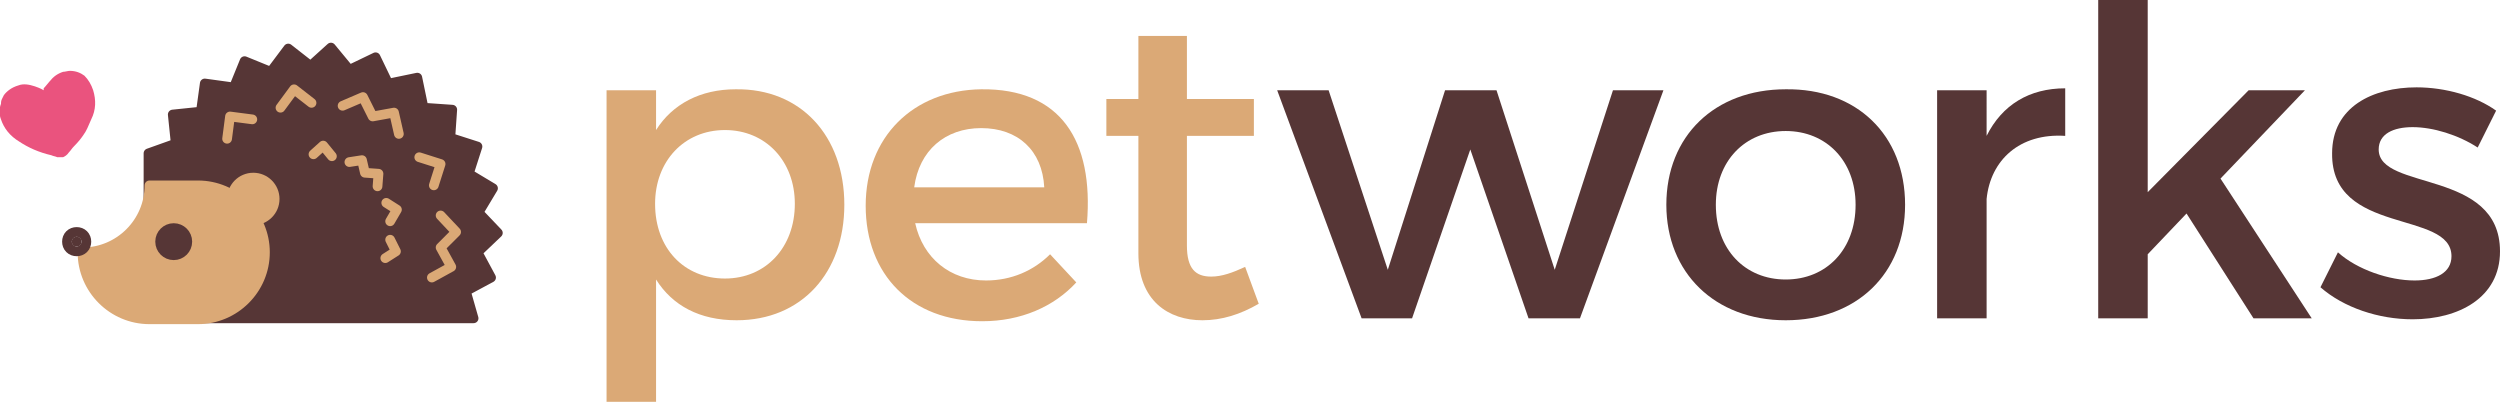 <?xml version="1.0" encoding="utf-8"?>
<!-- Generator: Adobe Illustrator 22.1.0, SVG Export Plug-In . SVG Version: 6.00 Build 0)  -->
<svg version="1.1" id="Layer_1" xmlns="http://www.w3.org/2000/svg" xmlns:xlink="http://www.w3.org/1999/xlink" x="0px" y="0px"
	 viewBox="0 0 257.6 41.4" style="enable-background:new 0 0 257.6 41.4;" xml:space="preserve">
<style type="text/css">
	.st0{fill:#EA537E;}
	.st1{fill:#563636;}
	.st2{fill:none;stroke:#563636;stroke-linecap:round;stroke-linejoin:round;stroke-miterlimit:10;}
	.st3{fill:none;stroke:#DBA976;stroke-linecap:round;stroke-linejoin:round;stroke-miterlimit:10;}
	.st4{fill:#DBA976;}
	.st5{fill:none;stroke:#DBA976;stroke-miterlimit:10;}
	.st6{fill:none;stroke:#563636;stroke-miterlimit:10;}
	.st7{fill:none;stroke:#563636;stroke-width:2;stroke-miterlimit:10;}
</style>
<g>
	<g>
		<path class="st0" d="M7.2,7.3c0.6,0,1.1,0.2,1.5,0.5c0.4,0.4,0.7,0.9,0.9,1.5c0.3,1,0.3,2-0.2,3c-0.3,0.7-0.5,1.2-0.8,1.6
			c-0.2,0.3-0.5,0.7-1,1.2c-0.2,0.2-0.3,0.4-0.5,0.6c-0.2,0.3-0.4,0.4-0.6,0.5l0,0c-0.2,0-0.4,0-0.6,0c-0.2-0.1-0.4-0.1-0.6-0.2
			C4,15.7,2.9,15.2,2,14.6c-1-0.6-1.6-1.4-1.9-2.3c-0.2-0.5-0.2-1.1,0-1.6c0-0.1,0-0.3,0.1-0.5l0.2-0.4C0.7,9.4,1.2,9,1.9,8.8
			c0.5-0.2,1.1-0.1,1.7,0.1c0.6,0.2,0.9,0.4,0.9,0.4l0-0.2c0,0,0.2-0.2,0.6-0.7c0.4-0.5,0.8-0.8,1.4-1C6.7,7.4,7,7.3,7.2,7.3"/>
		<path class="st1" d="M50.6,28.6L49.2,26c0,0-0.1,0-0.1,0c0,0,0.1,0,0.1,0l2.1-2l-2-2.1l-0.1,0l0.1,0l1.5-2.5l-2.5-1.5l-0.1,0
			l0.1,0l0.9-2.8l-2.8-0.9c0,0-0.1,0-0.1,0.1c0,0,0.1,0,0.1-0.1l0.2-2.9l-2.9-0.2L43.5,11c0,0,0-0.1,0.1-0.1L43,8l-2.9,0.6l-0.1,0.1
			l0-0.1l-1.3-2.7l-2.7,1.3c0,0,0,0.1,0,0.1s0-0.1,0-0.1l-1.9-2.3L32,6.8c0,0,0,0.1,0,0.1c0,0,0-0.1,0-0.1L29.7,5l-1.8,2.4
			c0,0,0,0.1,0,0.1c0,0,0-0.1,0-0.1l-2.7-1.1L24.1,9c0,0,0,0.1,0,0.1c0,0,0-0.1-0.1-0.1l-2.9-0.4l-0.4,2.9c0,0,0,0.1,0.1,0.1
			c0,0-0.1,0-0.1-0.1l-2.9,0.3l0.3,2.9c0,0,0.1,0,0.1,0.1c0,0-0.1,0-0.1,0l-2.8,1v17h33.5l-0.8-2.8c0,0-0.1,0-0.1,0c0,0,0.1,0,0.1,0
			L50.6,28.6z"/>
		<path class="st2" d="M50.6,28.6L49.2,26c0,0-0.1,0-0.1,0c0,0,0.1,0,0.1,0l2.1-2l-2-2.1l-0.1,0l0.1,0l1.5-2.5l-2.5-1.5l-0.1,0
			l0.1,0l0.9-2.8l-2.8-0.9c0,0-0.1,0-0.1,0.1c0,0,0.1,0,0.1-0.1l0.2-2.9l-2.9-0.2L43.5,11c0,0,0-0.1,0.1-0.1L43,8l-2.9,0.6l-0.1,0.1
			l0-0.1l-1.3-2.7l-2.7,1.3c0,0,0,0.1,0,0.1s0-0.1,0-0.1l-1.9-2.3L32,6.8c0,0,0,0.1,0,0.1c0,0,0-0.1,0-0.1L29.7,5l-1.8,2.4
			c0,0,0,0.1,0,0.1c0,0,0-0.1,0-0.1l-2.7-1.1L24.1,9c0,0,0,0.1,0,0.1c0,0,0-0.1-0.1-0.1l-2.9-0.4l-0.4,2.9c0,0,0,0.1,0.1,0.1
			c0,0-0.1,0-0.1-0.1l-2.9,0.3l0.3,2.9c0,0,0.1,0,0.1,0.1c0,0-0.1,0-0.1,0l-2.8,1v17h33.5l-0.8-2.8c0,0-0.1,0-0.1,0c0,0,0.1,0,0.1,0
			L50.6,28.6z"/>
		<polyline class="st3" points="34.2,16.1 33.3,15 32.3,15.9 		"/>
		<polyline class="st3" points="38.9,19.2 39,17.9 37.6,17.8 37.3,16.5 36,16.7 		"/>
		<polyline class="st3" points="40.2,22.8 40.9,21.6 39.8,20.9 		"/>
		<polyline class="st3" points="39.7,26.6 40.8,25.9 40.2,24.7 		"/>
		<polyline class="st3" points="26,12.3 23.7,12 23.4,14.3 		"/>
		<polyline class="st3" points="32.1,10.6 30.3,9.2 28.9,11.1 		"/>
		<polyline class="st3" points="41.1,13.8 40.6,11.6 38.4,12 37.4,10 35.3,10.9 		"/>
		<polyline class="st3" points="44.7,19.1 45.4,16.9 43.2,16.2 		"/>
		<polyline class="st3" points="44.5,28.6 46.5,27.5 45.4,25.5 47,23.9 45.4,22.2 		"/>
		<path class="st4" d="M20.4,19.1l-5,0c0,3.8-3.1,6.9-6.9,6.9c0,3.8,3.1,6.9,6.9,6.9h5c3.8,0,6.9-3.1,6.9-6.9S24.2,19.1,20.4,19.1"
			/>
		<path class="st3" d="M20.4,19.1l-5,0c0,3.8-3.1,6.9-6.9,6.9c0,3.8,3.1,6.9,6.9,6.9h5c3.8,0,6.9-3.1,6.9-6.9S24.2,19.1,20.4,19.1z"
			/>
		<path class="st4" d="M26.1,18.2c1.2,0,2.2,1,2.2,2.2c0,1.2-1,2.2-2.2,2.2c-1.2,0-2.2-1-2.2-2.2C23.9,19.2,24.9,18.2,26.1,18.2"/>
		<circle class="st5" cx="26.1" cy="20.5" r="2.2"/>
		<path class="st1" d="M18.8,23.9c0.5,0.5,0.5,1.4,0,1.9s-1.4,0.5-1.9,0s-0.5-1.4,0-1.9C17.4,23.4,18.3,23.4,18.8,23.9"/>
		<circle class="st6" cx="17.9" cy="24.9" r="1.4"/>
		<path class="st1" d="M8.4,24.9c0,0.3-0.2,0.5-0.5,0.5c-0.3,0-0.5-0.2-0.5-0.5c0-0.3,0.2-0.5,0.5-0.5C8.2,24.4,8.4,24.6,8.4,24.9"
			/>
		<path class="st7" d="M8.4,24.9c0,0.3-0.2,0.5-0.5,0.5c-0.3,0-0.5-0.2-0.5-0.5c0-0.3,0.2-0.5,0.5-0.5C8.2,24.4,8.4,24.6,8.4,24.9z"
			/>
	</g>
	<path class="st4" d="M87,21.1c0,7-4.4,11.9-11.1,11.9c-3.8,0-6.6-1.5-8.3-4.2v12.7h-5.1V9.3h5.1v4.1c1.7-2.7,4.6-4.2,8.2-4.2
		C82.5,9.1,87,14,87,21.1z M81.9,21c0-4.4-3-7.6-7.2-7.6s-7.2,3.2-7.2,7.6c0,4.6,3,7.7,7.2,7.7S81.9,25.5,81.9,21z"/>
	<path class="st4" d="M112,23H94.3c0.8,3.6,3.6,5.9,7.3,5.9c2.6,0,4.9-1,6.6-2.7l2.7,2.9c-2.3,2.5-5.7,4-9.7,4
		c-7.3,0-12-4.8-12-11.9c0-7.1,4.9-11.9,11.9-12C109.3,9.1,112.7,14.5,112,23z M107.6,19.3c-0.2-3.8-2.7-6.1-6.5-6.1
		c-3.7,0-6.4,2.3-6.9,6.1H107.6z"/>
	<path class="st4" d="M129.7,31.3c-1.9,1.1-3.8,1.7-5.8,1.7c-3.5,0-6.6-2-6.6-6.9V14H114v-3.8h3.3V3.7h5v6.5h6.9V14h-6.9v11.3
		c0,2.4,0.9,3.2,2.5,3.2c1.1,0,2.2-0.4,3.5-1L129.7,31.3z"/>
	<path class="st1" d="M136.9,9.3l6.1,18.5l5.9-18.5h5.3l6,18.5l6-18.5h5.2l-8.6,23.5h-5.3l-6-17.4l-6,17.4h-5.2l-8.7-23.5H136.9z"/>
	<path class="st1" d="M196.3,21.1c0,7.1-5,11.9-12.3,11.9c-7.3,0-12.3-4.9-12.3-11.9c0-7.1,5-11.9,12.3-11.9
		C191.3,9.1,196.3,13.9,196.3,21.1z M176.8,21.1c0,4.6,3,7.7,7.2,7.7c4.2,0,7.2-3.1,7.2-7.7c0-4.5-3-7.6-7.2-7.6
		C179.8,13.5,176.8,16.6,176.8,21.1z"/>
	<path class="st1" d="M212.8,9.1V14c-4.7-0.3-7.7,2.5-8.1,6.5v12.3h-5.1V9.3h5.1V14C206.3,10.8,209.1,9.1,212.8,9.1z"/>
	<path class="st1" d="M225.3,22l-4,4.2v6.6h-5.1V0h5.1v19.8l10.4-10.5h5.8l-8.7,9.1l9.4,14.4h-6L225.3,22z"/>
	<path class="st1" d="M248.6,13.1c-2,0-3.5,0.7-3.5,2.3c0,4.3,12.5,2,12.5,10.5c0,4.8-4.3,7-9,7c-3.5,0-7.1-1.2-9.5-3.3l1.8-3.6
		c2,1.8,5.3,2.9,7.9,2.9c2.2,0,3.8-0.8,3.8-2.5c0-4.8-12.4-2.1-12.3-10.6c0-4.8,4.2-6.8,8.7-6.8c3,0,6.1,0.9,8.2,2.4l-1.9,3.8
		C253.3,13.9,250.7,13.1,248.6,13.1z"/>
</g>
</svg>
